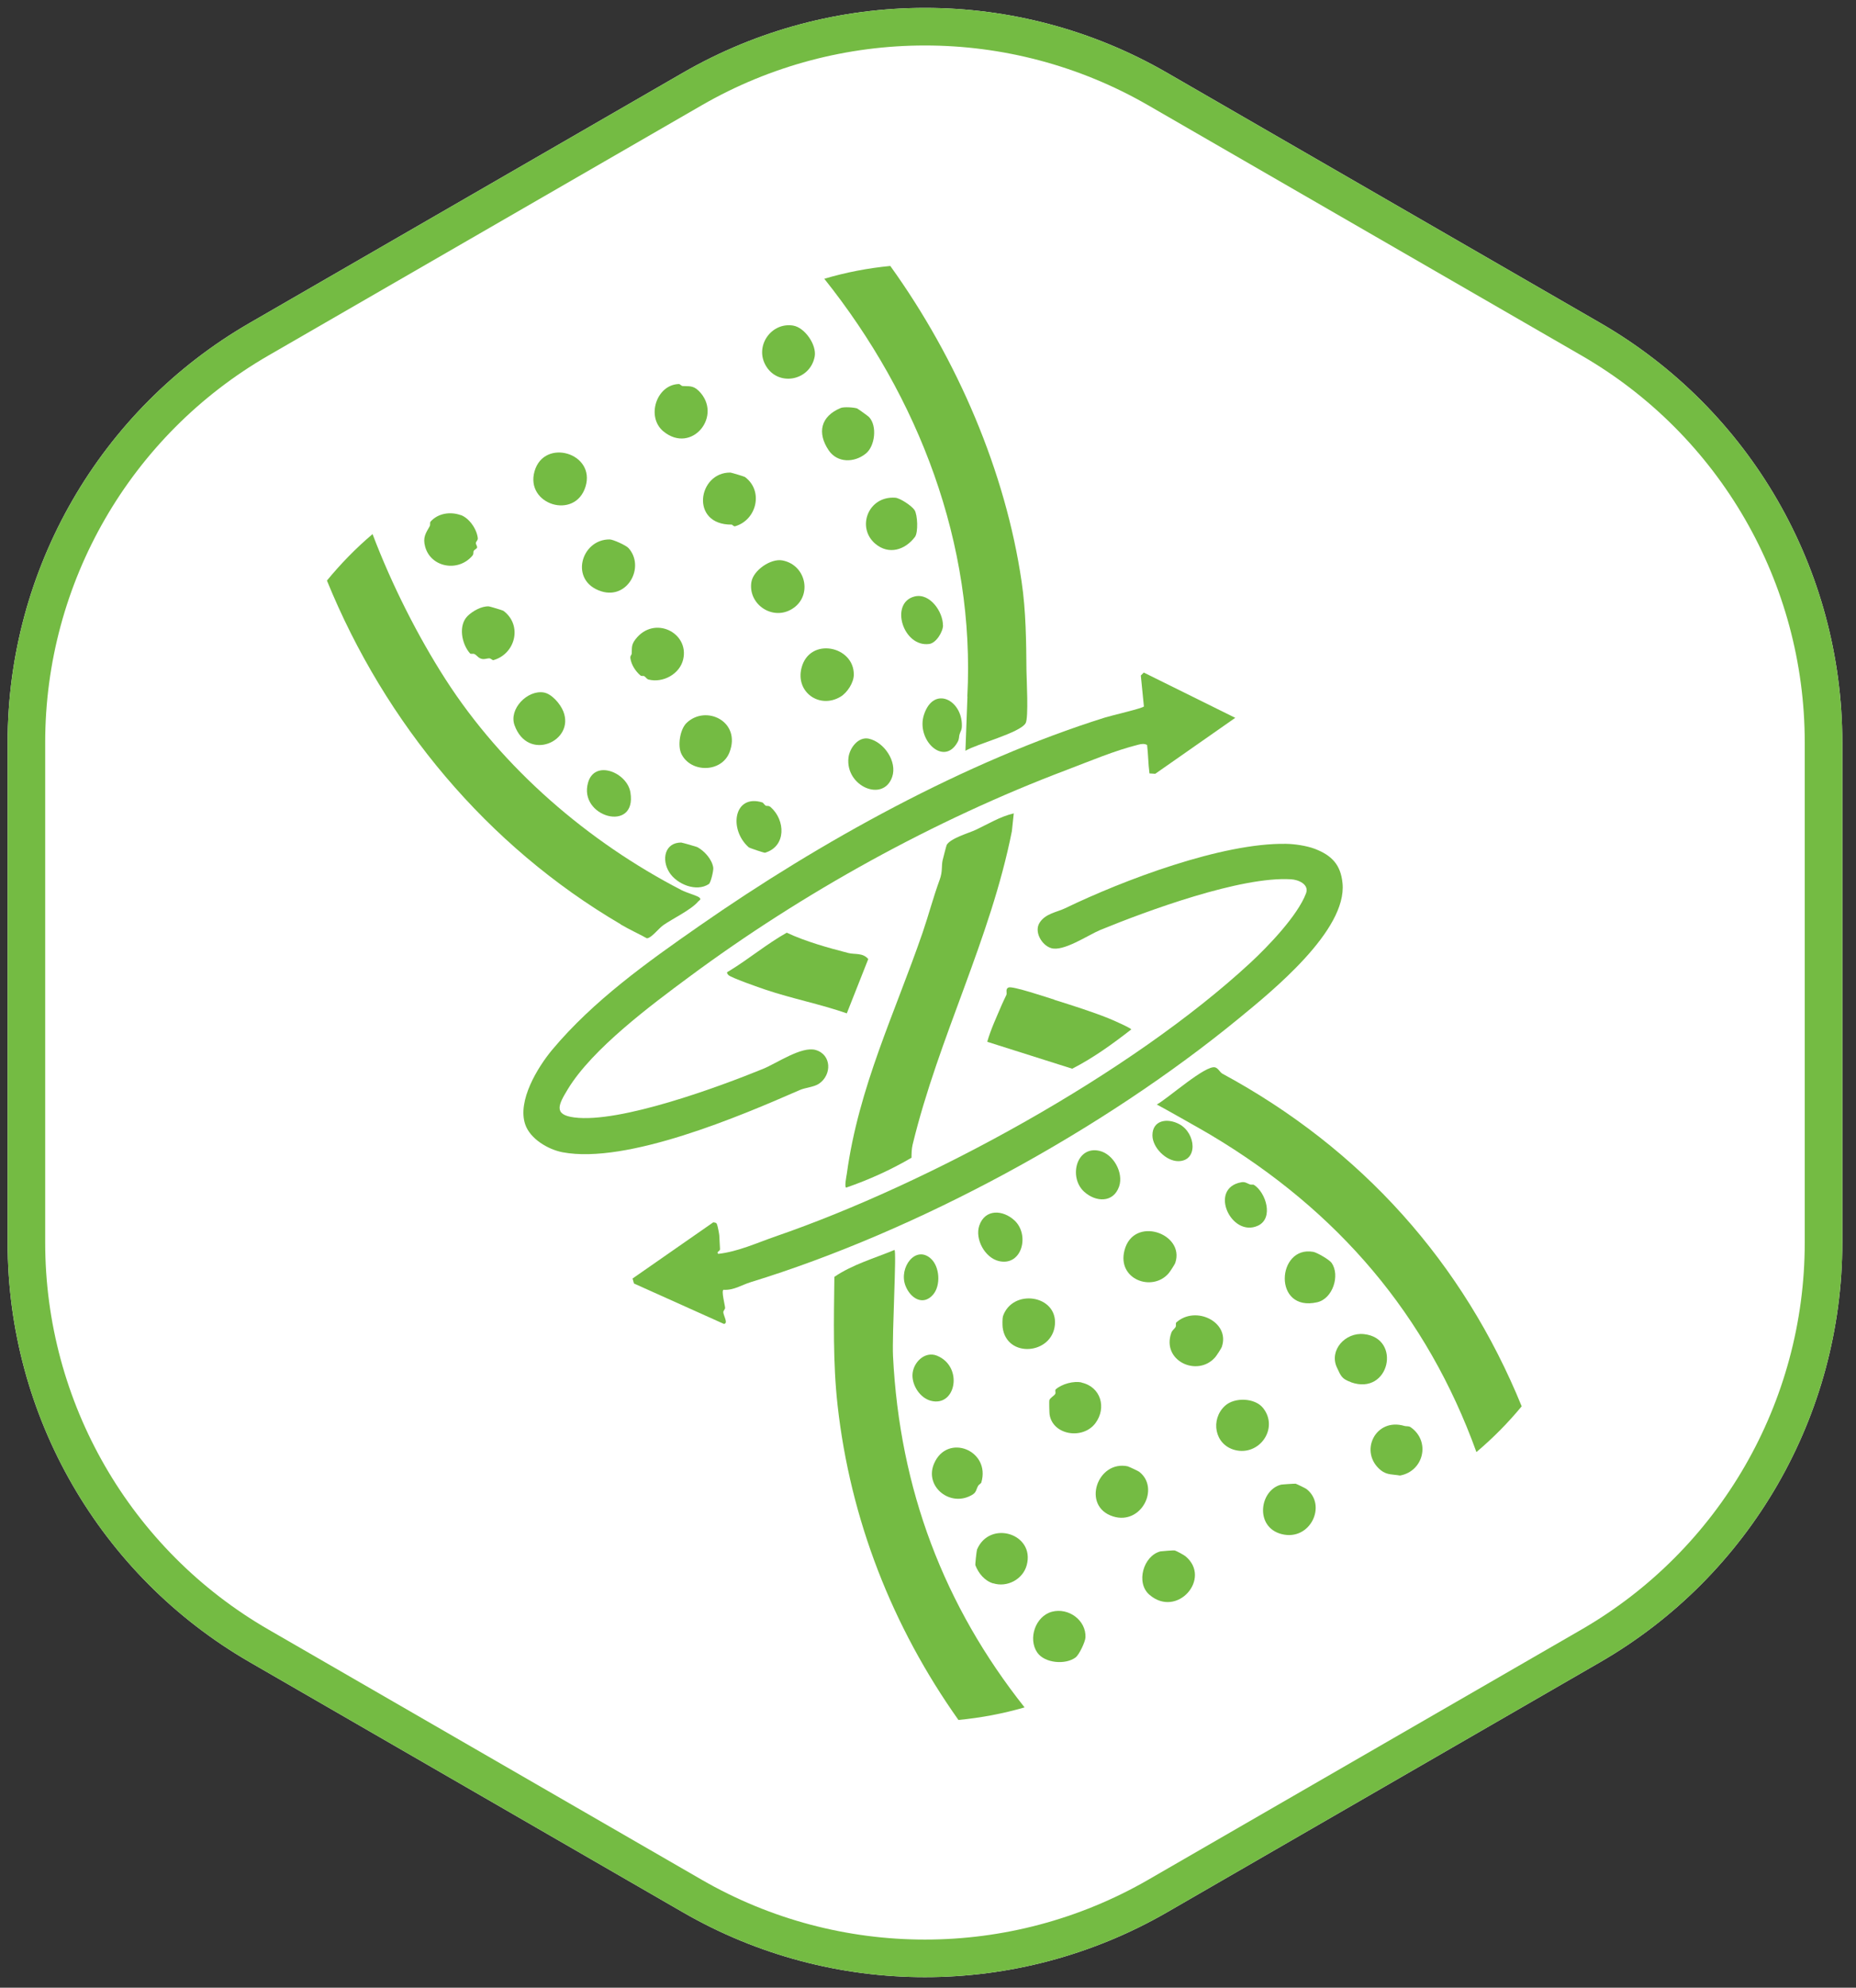 <svg style="fill-rule:evenodd;clip-rule:evenodd;stroke-linejoin:round;stroke-miterlimit:2;" xml:space="preserve" xmlns:xlink="http://www.w3.org/1999/xlink" xmlns="http://www.w3.org/2000/svg" version="1.1" viewBox="0 0 184 197" height="100%" width="100%">
    <rect x="0" y="0" width="184" height="197" fill="#333333" stroke="none"/>
    <g transform="matrix(1.323,0,0,1.323,0.756,0.783)">
        <path style="fill:white;fill-rule:nonzero;" d="M119.34,23.6L86.88,4.86C75.66,-1.62 61.83,-1.62 50.6,4.86L18.14,23.6C6.91,30.08 0,42.06 0,55.02L0,92.5C0,105.46 6.91,117.44 18.14,123.92L50.6,142.66C61.82,149.14 75.65,149.14 86.88,142.66L119.34,123.92C130.56,117.44 137.48,105.46 137.48,92.5L137.48,55.02C137.48,42.06 130.57,30.08 119.34,23.6Z"></path>
        <path style="fill:rgb(116,187,67);" d="M119.34,23.6C130.57,30.08 137.48,42.06 137.48,55.02L137.48,92.5C137.48,105.46 130.56,117.44 119.34,123.92L86.88,142.66C75.65,149.14 61.82,149.14 50.6,142.66L18.14,123.92C6.91,117.44 0,105.46 0,92.5L0,55.02C0,42.06 6.91,30.08 18.14,23.6L50.6,4.86C61.83,-1.62 75.66,-1.62 86.88,4.86L119.34,23.6ZM117.933,26.038L85.472,7.298C75.123,1.321 62.366,1.321 52.007,7.298L19.547,26.038C9.189,32.015 2.815,43.066 2.815,55.02L2.815,92.5C2.815,104.454 9.189,115.505 19.547,121.482L52.008,140.222C62.357,146.199 75.114,146.199 85.473,140.222L117.932,121.482C128.282,115.505 134.665,104.455 134.665,92.5L134.665,55.02C134.665,43.066 128.291,32.015 117.933,26.038Z"></path>
        <g transform="matrix(0.888,0,0,0.888,7.712,8.285)">
            <path style="fill:rgb(116,187,67);fill-rule:nonzero;" d="M43.05,67.99C43.76,68.41 44.54,68.76 45.26,69.16C45.65,69.13 46.23,68.35 46.63,68.06C47.43,67.5 49.01,66.75 49.59,66.05C49.67,65.95 49.91,65.89 49.66,65.7C49.48,65.56 48.55,65.29 48.21,65.11C40.31,61.03 33.09,54.83 28.24,47.27C25.97,43.73 23.76,39.41 22.11,35.06C20.7,36.25 19.42,37.57 18.26,38.98C23.17,51.03 31.77,61.36 43.04,67.97L43.05,67.99Z"></path>
        </g>
        <g transform="matrix(0.888,0,0,0.888,7.712,8.285)">
            <path style="fill:rgb(116,187,67);fill-rule:nonzero;" d="M72.31,48.76L72.14,53.34C73.09,52.76 76.75,51.83 77.22,51.01C77.48,50.56 77.3,47.31 77.29,46.59C77.27,44.21 77.25,41.54 76.88,39.07C75.53,29.84 71.49,20.35 65.8,12.44C63.92,12.62 62.05,12.98 60.23,13.52C68.21,23.52 72.97,35.91 72.3,48.78L72.31,48.76Z"></path>
        </g>
        <g transform="matrix(0.888,0,0,0.888,7.712,8.285)">
            <path style="fill:rgb(116,187,67);fill-rule:nonzero;" d="M93.8,80.56C93.62,80.46 93.48,80.13 93.22,80.05C92.43,79.8 89.19,82.7 88.29,83.18C88.88,83.49 92.14,85.33 92.81,85.73C103.62,92.17 111.09,100.97 115.26,112.5C116.66,111.32 117.93,110.03 119.08,108.64C114.16,96.58 105.62,86.95 93.79,80.56L93.8,80.56Z"></path>
        </g>
        <g transform="matrix(0.888,0,0,0.888,7.712,8.285)">
            <path style="fill:rgb(116,187,67);fill-rule:nonzero;" d="M66.03,104.42C65.94,102.53 66.35,95.49 66.15,95.45C64.45,96.16 62.62,96.67 61.08,97.72C61.04,101.32 60.95,104.94 61.35,108.54C62.43,118.23 65.98,127.24 71.55,135.1C73.43,134.92 75.3,134.57 77.13,134.04C70.34,125.48 66.59,115.66 66.03,104.41L66.03,104.42Z"></path>
        </g>
        <g transform="matrix(0.888,0,0,0.888,7.712,8.285)">
            <path style="fill:rgb(116,187,67);fill-rule:nonzero;" d="M87.2,49.59L86.94,46.99L87.19,46.74L94.91,50.56L88.16,55.28L87.67,55.25C87.56,54.4 87.57,53.7 87.47,52.85C87.24,52.72 86.99,52.76 86.75,52.82C84.73,53.32 82.6,54.23 80.67,54.96C69.52,59.17 58.38,65.33 48.82,72.42C45.62,74.79 40.64,78.49 38.58,81.9C37.82,83.16 37.33,84.04 39.12,84.27C42.97,84.78 51.38,81.68 55.07,80.17C56.22,79.7 58.32,78.24 59.5,78.58C60.85,78.97 60.88,80.67 59.79,81.42C59.37,81.71 58.64,81.75 58.16,81.96C53.18,84.14 43.59,88.23 38.15,87.21C36.93,86.98 35.4,86.08 34.99,84.85C34.32,82.86 36.03,80.05 37.28,78.55C40.73,74.43 45.29,71.17 49.72,68.09C59.87,61.02 72.13,54.23 83.93,50.53C84.4,50.38 87.12,49.75 87.2,49.6L87.2,49.59Z"></path>
        </g>
        <g transform="matrix(0.888,0,0,0.888,7.712,8.285)">
            <path style="fill:rgb(116,187,67);fill-rule:nonzero;" d="M99.2,61.19C99.89,61.2 100.9,61.34 101.62,61.61C103.05,62.16 103.81,62.95 103.96,64.51C104.36,68.49 98,73.63 95.22,75.91C83.73,85.34 68.17,93.82 54.01,98.17C53.26,98.4 52.59,98.87 51.72,98.81C51.53,98.91 51.85,100.11 51.86,100.33C51.86,100.47 51.7,100.57 51.71,100.71C51.72,100.99 52.15,101.65 51.76,101.69L44.17,98.28L44.05,97.86L50.86,93.12C51.05,93.16 51.12,93.12 51.19,93.33C51.24,93.47 51.36,94.07 51.37,94.23C51.39,94.56 51.41,94.98 51.43,95.37C51.44,95.59 51.09,95.58 51.28,95.78C52.96,95.59 54.52,94.86 56.11,94.31C69.07,89.85 86.1,80.56 96.19,71.22C97.69,69.83 100.17,67.25 100.88,65.37C101.17,64.6 100.22,64.21 99.61,64.18C95.39,63.92 87.49,66.83 83.51,68.46C82.5,68.88 80.38,70.33 79.35,69.98C78.56,69.72 77.93,68.6 78.39,67.86C78.87,67.07 79.86,66.96 80.56,66.62C85.45,64.26 93.77,61.1 99.19,61.19L99.2,61.19Z"></path>
        </g>
        <g transform="matrix(0.888,0,0,0.888,7.712,8.285)">
            <path style="fill:rgb(116,187,67);fill-rule:nonzero;" d="M76.22,58.61L76.06,60.12C74.24,69.28 69.89,77.47 67.68,86.58C67.6,86.93 67.59,87.32 67.59,87.67C65.85,88.69 63.99,89.53 62.08,90.19C61.91,90.16 62.1,89.22 62.13,89.03C63.13,81.71 66.18,75.49 68.53,68.67C69.04,67.18 69.43,65.68 69.97,64.21C70.22,63.53 70.11,63.09 70.21,62.6C70.25,62.42 70.53,61.34 70.56,61.28C70.89,60.71 72.44,60.28 73.03,60C74.09,59.5 75.04,58.9 76.22,58.62L76.22,58.61Z"></path>
        </g>
        <g transform="matrix(0.888,0,0,0.888,7.712,8.285)">
            <path style="fill:rgb(116,187,67);fill-rule:nonzero;" d="M79.65,74.35C81.14,74.82 82.83,75.35 84.22,75.91C84.43,75.99 86.17,76.75 86.13,76.85C84.56,78.07 82.92,79.26 81.15,80.16L73.98,77.89C74.29,76.81 74.77,75.8 75.21,74.76C75.36,74.41 75.46,74.23 75.59,73.95C75.68,73.76 75.48,73.43 75.78,73.31C76.07,73.15 79.08,74.16 79.65,74.34L79.65,74.35Z"></path>
        </g>
        <g transform="matrix(0.888,0,0,0.888,7.712,8.285)">
            <path style="fill:rgb(116,187,67);fill-rule:nonzero;" d="M57.07,68.69C58.65,69.43 60.55,69.96 62.26,70.4C62.81,70.54 63.48,70.36 63.94,70.91L62.13,75.49C59.89,74.71 57.51,74.25 55.26,73.49C54.81,73.34 52.31,72.47 52.13,72.25C51.93,72 52.03,72.03 52.23,71.9C53.88,70.89 55.37,69.64 57.07,68.68L57.07,68.69Z"></path>
        </g>
        <g transform="matrix(0.888,0,0,0.888,7.712,8.285)">
            <path style="fill:rgb(116,187,67);fill-rule:nonzero;" d="M47.99,22.41C48.06,22.41 48.16,22.56 48.28,22.57C48.79,22.61 49.13,22.49 49.63,22.97C51.72,25.04 49.06,28.36 46.66,26.4C45.17,25.18 46.07,22.42 47.99,22.4L47.99,22.41Z"></path>
        </g>
        <g transform="matrix(0.888,0,0,0.888,7.712,8.285)">
            <path style="fill:rgb(116,187,67);fill-rule:nonzero;" d="M35.78,29.76C36.59,26.93 40.96,28.22 40.08,31.06C39.2,33.9 34.97,32.57 35.78,29.76Z"></path>
        </g>
        <g transform="matrix(0.888,0,0,0.888,7.712,8.285)">
            <path style="fill:rgb(116,187,67);fill-rule:nonzero;" d="M52.23,53.47C51.56,55.19 48.98,55.22 48.18,53.62C47.83,52.93 48.05,51.54 48.6,51C50.23,49.42 53.24,50.86 52.23,53.47Z"></path>
        </g>
        <g transform="matrix(0.888,0,0,0.888,7.712,8.285)">
            <path style="fill:rgb(116,187,67);fill-rule:nonzero;" d="M62.72,46.92C62.72,47.58 62.18,48.43 61.6,48.78C59.83,49.84 57.78,48.39 58.31,46.34C58.99,43.71 62.75,44.49 62.72,46.92Z"></path>
        </g>
        <g transform="matrix(0.888,0,0,0.888,7.712,8.285)">
            <path style="fill:rgb(116,187,67);fill-rule:nonzero;" d="M42.12,35.51C42.4,35.51 43.51,36.01 43.71,36.24C45.12,37.81 43.65,40.59 41.42,39.89C38.68,39.03 39.69,35.49 42.12,35.51Z"></path>
        </g>
        <g transform="matrix(0.888,0,0,0.888,7.712,8.285)">
            <path style="fill:rgb(116,187,67);fill-rule:nonzero;" d="M52.31,29.87C52.37,29.87 53.48,30.2 53.53,30.24C55.13,31.42 54.52,33.88 52.7,34.4C52.58,34.43 52.48,34.26 52.41,34.26C48.87,34.29 49.56,29.84 52.3,29.87L52.31,29.87Z"></path>
        </g>
        <g transform="matrix(0.888,0,0,0.888,7.712,8.285)">
            <path style="fill:rgb(116,187,67);fill-rule:nonzero;" d="M29.55,33.45C30.27,33.71 30.91,34.64 30.99,35.4C31.01,35.58 30.85,35.67 30.83,35.8C30.81,35.92 30.96,36.08 30.93,36.2C30.9,36.3 30.7,36.37 30.64,36.49C30.59,36.6 30.67,36.73 30.52,36.9C29.32,38.29 27.03,37.87 26.55,36.13C26.33,35.35 26.6,34.98 26.93,34.4C27.01,34.26 26.92,34.11 27.01,34C27.65,33.29 28.69,33.15 29.55,33.46L29.55,33.45Z"></path>
        </g>
        <g transform="matrix(0.888,0,0,0.888,7.712,8.285)">
            <path style="fill:rgb(116,187,67);fill-rule:nonzero;" d="M48.32,45.64C48.03,46.87 46.61,47.64 45.4,47.33C45.23,47.28 45.17,47.12 45.03,47.04C44.96,47 44.81,47.07 44.71,46.98C44.3,46.63 43.95,46.09 43.87,45.55C43.83,45.32 43.98,45.25 43.98,45.14C44.01,44.68 43.92,44.42 44.3,43.93C45.88,41.88 48.86,43.38 48.32,45.64Z"></path>
        </g>
        <g transform="matrix(0.888,0,0,0.888,7.712,8.285)">
            <path style="fill:rgb(116,187,67);fill-rule:nonzero;" d="M31.93,41.16C31.99,41.16 33.1,41.49 33.15,41.53C34.78,42.74 34.17,45.16 32.32,45.69C32.21,45.72 32.11,45.54 31.95,45.54C31.76,45.54 31.58,45.64 31.34,45.59C31.03,45.52 30.94,45.31 30.73,45.19C30.59,45.11 30.41,45.21 30.33,45.12C29.63,44.33 29.33,42.78 30.12,41.98C30.54,41.56 31.32,41.12 31.92,41.16L31.93,41.16Z"></path>
        </g>
        <g transform="matrix(0.888,0,0,0.888,7.712,8.285)">
            <path style="fill:rgb(116,187,67);fill-rule:nonzero;" d="M54.08,39.1C54.24,38.12 55.7,37.1 56.69,37.28C58.78,37.67 59.28,40.46 57.36,41.46C55.74,42.31 53.78,40.92 54.08,39.09L54.08,39.1Z"></path>
        </g>
        <g transform="matrix(0.888,0,0,0.888,7.712,8.285)">
            <path style="fill:rgb(116,187,67);fill-rule:nonzero;" d="M57.6,17.47C58.58,17.63 59.6,19.09 59.42,20.08C59.03,22.17 56.24,22.67 55.24,20.75C54.39,19.13 55.78,17.17 57.61,17.47L57.6,17.47Z"></path>
        </g>
        <g transform="matrix(0.888,0,0,0.888,7.712,8.285)">
            <path style="fill:rgb(116,187,67);fill-rule:nonzero;" d="M63.03,24.48C63.09,24.5 63.96,25.13 64.01,25.19C64.71,25.94 64.51,27.65 63.73,28.27C62.75,29.06 61.32,29.06 60.6,27.99C59.61,26.52 59.92,25.12 61.62,24.42C61.89,24.31 62.78,24.37 63.03,24.47L63.03,24.48Z"></path>
        </g>
        <g transform="matrix(0.888,0,0,0.888,7.712,8.285)">
            <path style="fill:rgb(116,187,67);fill-rule:nonzero;" d="M99.98,115.16C100.03,115.16 100.85,115.56 100.91,115.61C102.68,116.97 101.24,120.04 98.82,119.42C96.53,118.83 96.96,115.72 98.77,115.25C98.85,115.23 99.91,115.16 99.98,115.17L99.98,115.16Z"></path>
        </g>
        <g transform="matrix(0.888,0,0,0.888,7.712,8.285)">
            <path style="fill:rgb(116,187,67);fill-rule:nonzero;" d="M89.8,120.8C89.91,120.82 90.6,121.19 90.71,121.29C92.95,123.15 90,126.55 87.67,124.54C86.49,123.53 87.16,121.25 88.59,120.88C88.68,120.86 89.72,120.78 89.79,120.8L89.8,120.8Z"></path>
        </g>
        <g transform="matrix(0.888,0,0,0.888,7.712,8.285)">
            <path style="fill:rgb(116,187,67);fill-rule:nonzero;" d="M94.04,108.6C94.84,107.86 96.58,107.91 97.27,108.8C98.6,110.5 96.95,112.85 94.89,112.33C93.14,111.88 92.81,109.74 94.03,108.61L94.04,108.6Z"></path>
        </g>
        <g transform="matrix(0.888,0,0,0.888,7.712,8.285)">
            <path style="fill:rgb(116,187,67);fill-rule:nonzero;" d="M85.87,113.72C85.96,113.74 86.72,114.1 86.8,114.16C88.57,115.52 86.99,118.68 84.6,117.93C81.9,117.08 83.28,113.13 85.87,113.71L85.87,113.72Z"></path>
        </g>
        <g transform="matrix(0.888,0,0,0.888,7.712,8.285)">
            <path style="fill:rgb(116,187,67);fill-rule:nonzero;" d="M75.3,101.06C76.1,98.67 79.92,99.24 79.69,101.76C79.46,104.28 75.61,104.61 75.28,101.98C75.26,101.79 75.25,101.21 75.31,101.06L75.3,101.06Z"></path>
        </g>
        <g transform="matrix(0.888,0,0,0.888,7.712,8.285)">
            <path style="fill:rgb(116,187,67);fill-rule:nonzero;" d="M81.94,106.64C83.57,107 84.07,108.77 83.11,110.06C82.05,111.48 79.5,111.08 79.24,109.32C79.22,109.18 79.2,108.19 79.22,108.13C79.29,107.92 79.58,107.79 79.71,107.61C79.79,107.49 79.67,107.29 79.76,107.21C80.28,106.75 81.28,106.48 81.95,106.63L81.94,106.64Z"></path>
        </g>
        <g transform="matrix(0.888,0,0,0.888,7.712,8.285)">
            <path style="fill:rgb(116,187,67);fill-rule:nonzero;" d="M74.48,123.58C73.76,123.36 73.25,122.74 72.98,122.05C72.95,121.99 73.08,120.83 73.12,120.72C74.19,118.2 78.04,119.38 77.31,122.05C76.98,123.25 75.65,123.94 74.48,123.57L74.48,123.58Z"></path>
        </g>
        <g transform="matrix(0.888,0,0,0.888,7.712,8.285)">
            <path style="fill:rgb(116,187,67);fill-rule:nonzero;" d="M89.85,96.54C89.81,96.66 89.39,97.31 89.28,97.43C87.89,99.02 84.93,97.93 85.56,95.49C86.32,92.53 90.68,94.05 89.85,96.53L89.85,96.54Z"></path>
        </g>
        <g transform="matrix(0.888,0,0,0.888,7.712,8.285)">
            <path style="fill:rgb(116,187,67);fill-rule:nonzero;" d="M93.78,103.62C93.74,103.74 93.32,104.39 93.21,104.51C91.71,106.21 88.68,104.8 89.51,102.45C89.59,102.22 89.77,102.12 89.87,101.96C89.95,101.82 89.85,101.64 89.94,101.56C91.58,100.1 94.48,101.54 93.78,103.61L93.78,103.62Z"></path>
        </g>
        <g transform="matrix(0.888,0,0,0.888,7.712,8.285)">
            <path style="fill:rgb(116,187,67);fill-rule:nonzero;" d="M66.22,31.99C66.63,32.02 67.63,32.69 67.85,33.04C68.1,33.43 68.17,34.91 67.88,35.3C67.04,36.41 65.67,36.83 64.54,35.88C62.93,34.53 63.91,31.83 66.22,31.99Z"></path>
        </g>
        <g transform="matrix(0.888,0,0,0.888,7.712,8.285)">
            <path style="fill:rgb(116,187,67);fill-rule:nonzero;" d="M82.27,128.14C82.25,128.51 81.74,129.6 81.43,129.83C80.58,130.46 78.83,130.32 78.2,129.41C77.4,128.24 78.05,126.34 79.44,125.97C80.83,125.6 82.34,126.68 82.27,128.15L82.27,128.14Z"></path>
        </g>
        <g transform="matrix(0.888,0,0,0.888,7.712,8.285)">
            <path style="fill:rgb(116,187,67);fill-rule:nonzero;" d="M104.67,106.6C103.92,106.33 103.84,106.13 103.48,105.35C102.82,103.9 104.2,102.38 105.77,102.55C108.98,102.89 107.93,107.77 104.67,106.61L104.67,106.6Z"></path>
        </g>
        <g transform="matrix(0.888,0,0,0.888,7.712,8.285)">
            <path style="fill:rgb(116,187,67);fill-rule:nonzero;" d="M109.2,110.3C109.37,110.35 109.53,110.28 109.72,110.41C111.41,111.6 110.81,114.12 108.81,114.48C108.21,114.37 107.72,114.45 107.2,114.04C105.31,112.52 106.72,109.55 109.2,110.3Z"></path>
        </g>
        <g transform="matrix(0.888,0,0,0.888,7.712,8.285)">
            <path style="fill:rgb(116,187,67);fill-rule:nonzero;" d="M36.55,48.42C37.23,48.53 37.95,49.38 38.2,50C39.23,52.52 35.22,54.33 34.09,51.18C33.6,49.81 35.17,48.2 36.55,48.42Z"></path>
        </g>
        <g transform="matrix(0.888,0,0,0.888,7.712,8.285)">
            <path style="fill:rgb(116,187,67);fill-rule:nonzero;" d="M101.49,95.61C101.8,95.66 102.85,96.27 103.04,96.54C103.77,97.59 103.14,99.56 101.83,99.86C98.05,100.73 98.41,95.06 101.49,95.61Z"></path>
        </g>
        <g transform="matrix(0.888,0,0,0.888,7.712,8.285)">
            <path style="fill:rgb(116,187,67);fill-rule:nonzero;" d="M73.48,115.07C73.46,115.15 73.28,115.23 73.21,115.35C72.98,115.78 73.1,115.96 72.43,116.25C70.67,117.02 68.7,115.33 69.49,113.48C70.6,110.87 74.29,112.35 73.48,115.07Z"></path>
        </g>
        <g transform="matrix(0.888,0,0,0.888,7.712,8.285)">
            <path style="fill:rgb(116,187,67);fill-rule:nonzero;" d="M55.01,57.7C55.09,57.73 55.17,57.9 55.29,57.97C55.38,58.02 55.53,57.94 55.7,58.09C56.95,59.18 57.04,61.4 55.23,61.94C55.16,61.96 53.91,61.54 53.85,61.48C52.13,59.95 52.61,56.95 55.01,57.7Z"></path>
        </g>
        <g transform="matrix(0.888,0,0,0.888,7.712,8.285)">
            <path style="fill:rgb(116,187,67);fill-rule:nonzero;" d="M63.99,52.32C65.27,52.6 66.4,54.25 65.96,55.54C65.21,57.73 61.99,56.33 62.27,53.92C62.36,53.12 63.09,52.12 64,52.32L63.99,52.32Z"></path>
        </g>
        <g transform="matrix(0.888,0,0,0.888,7.712,8.285)">
            <path style="fill:rgb(116,187,67);fill-rule:nonzero;" d="M83.45,87.09C84.63,87.36 85.5,88.94 85.11,90.09C84.62,91.51 83.12,91.42 82.15,90.53C80.83,89.32 81.5,86.64 83.45,87.09Z"></path>
        </g>
        <g transform="matrix(0.888,0,0,0.888,7.712,8.285)">
            <path style="fill:rgb(116,187,67);fill-rule:nonzero;" d="M74.97,96.39C73.79,96.12 72.92,94.54 73.31,93.39C73.8,91.97 75.3,92.06 76.27,92.95C77.59,94.16 76.92,96.84 74.97,96.39Z"></path>
        </g>
        <g transform="matrix(0.888,0,0,0.888,7.712,8.285)">
            <path style="fill:rgb(116,187,67);fill-rule:nonzero;" d="M69.2,96.16C69.98,96.84 70.08,98.46 69.4,99.23C68.56,100.19 67.48,99.53 67.07,98.44C66.51,96.94 67.92,95.04 69.2,96.16Z"></path>
        </g>
        <g transform="matrix(0.888,0,0,0.888,7.712,8.285)">
            <path style="fill:rgb(116,187,67);fill-rule:nonzero;" d="M90.1,87.96C89.07,87.96 87.92,86.81 87.92,85.78C87.92,84.5 89.17,84.29 90.19,84.84C91.6,85.6 91.79,87.96 90.09,87.96L90.1,87.96Z"></path>
        </g>
        <g transform="matrix(0.888,0,0,0.888,7.712,8.285)">
            <path style="fill:rgb(116,187,67);fill-rule:nonzero;" d="M71.64,51.96C71.58,52.18 71.63,52.33 71.48,52.6C70.32,54.72 67.93,52.39 68.65,50.27C69.48,47.81 71.87,49.06 71.84,51.22C71.84,51.62 71.72,51.68 71.64,51.97L71.64,51.96Z"></path>
        </g>
        <g transform="matrix(0.888,0,0,0.888,7.712,8.285)">
            <path style="fill:rgb(116,187,67);fill-rule:nonzero;" d="M48.19,61.09C48.26,61.09 49.44,61.43 49.5,61.46C50.11,61.78 50.75,62.49 50.86,63.19C50.9,63.42 50.65,64.48 50.49,64.58C49.44,65.28 47.78,64.6 47.15,63.59C46.48,62.53 46.75,61.06 48.19,61.08L48.19,61.09Z"></path>
        </g>
        <g transform="matrix(0.888,0,0,0.888,7.712,8.285)">
            <path style="fill:rgb(116,187,67);fill-rule:nonzero;" d="M40.3,56.01C40.87,54.05 43.6,55.18 43.87,56.85C44.44,60.31 39.44,58.94 40.3,56.01Z"></path>
        </g>
        <g transform="matrix(0.888,0,0,0.888,7.712,8.285)">
            <path style="fill:rgb(116,187,67);fill-rule:nonzero;" d="M70.25,42.75C70.25,43.29 69.68,44.25 69.08,44.33C66.86,44.62 65.72,40.84 67.86,40.32C69.15,40.01 70.25,41.63 70.24,42.75L70.25,42.75Z"></path>
        </g>
        <g transform="matrix(0.888,0,0,0.888,7.712,8.285)">
            <path style="fill:rgb(116,187,67);fill-rule:nonzero;" d="M69.21,108.17C68.32,107.93 67.66,106.92 67.67,106.01C67.69,104.96 68.71,103.95 69.74,104.37C71.99,105.29 71.34,108.74 69.21,108.17Z"></path>
        </g>
        <g transform="matrix(0.888,0,0,0.888,7.712,8.285)">
            <path style="fill:rgb(116,187,67);fill-rule:nonzero;" d="M96.17,89.93C96.26,89.96 96.41,89.91 96.49,89.96C97.5,90.61 98.17,92.77 96.83,93.4C94.57,94.45 92.62,90.24 95.42,89.74C95.75,89.68 95.91,89.84 96.17,89.93Z"></path>
        </g>
    </g>
</svg>
